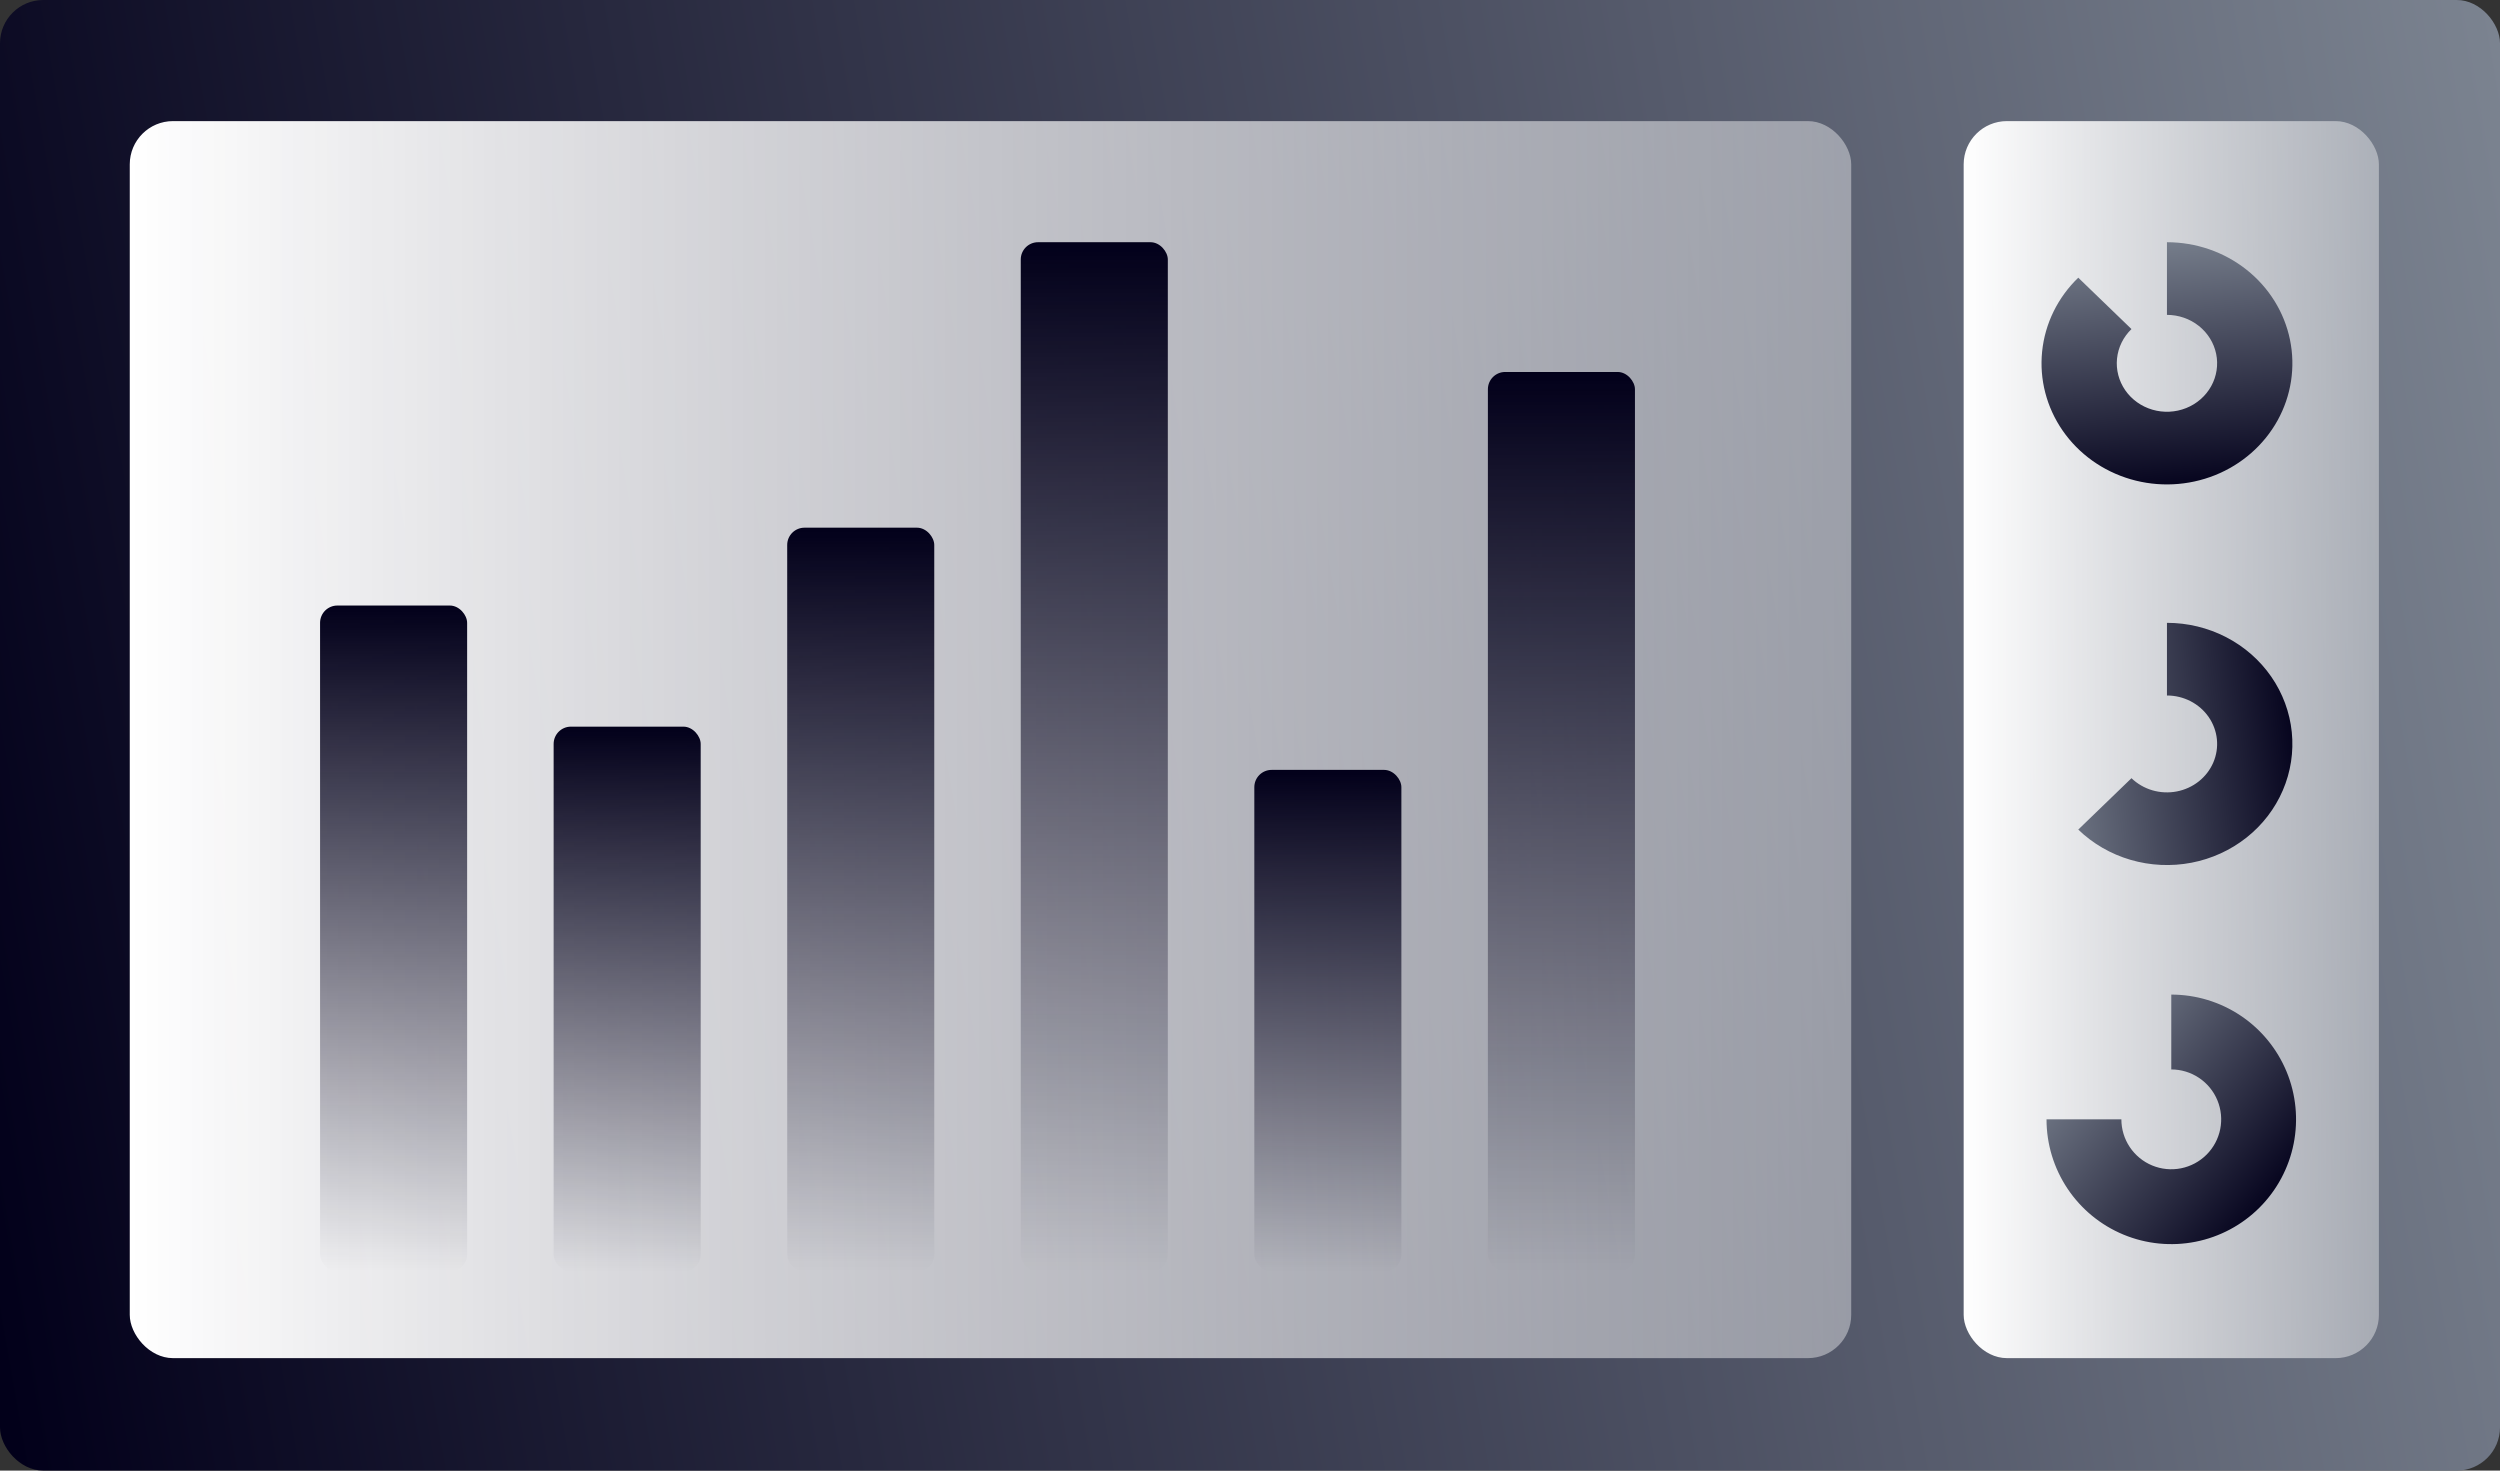 <svg width="289" height="170" viewBox="0 0 289 170" fill="none" xmlns="http://www.w3.org/2000/svg">
<rect x="0" y="0" width="289" height="170" fill="#333333" stroke="none"/>
<rect width="289" height="170" rx="5" fill="url(#paint0_linear_1544_5)"/>
<rect x="15" y="14" width="199" height="143" rx="5" fill="url(#paint1_linear_1544_5)"/>
<rect x="118" y="28" width="17" height="119" rx="2" fill="url(#paint2_linear_1544_5)"/>
<rect x="91" y="61" width="17" height="86" rx="2" fill="url(#paint3_linear_1544_5)"/>
<rect x="145" y="89" width="17" height="58" rx="2" fill="url(#paint4_linear_1544_5)"/>
<rect x="172" y="43" width="17" height="104" rx="2" fill="url(#paint5_linear_1544_5)"/>
<rect x="64" y="84" width="17" height="63" rx="2" fill="url(#paint6_linear_1544_5)"/>
<rect x="37" y="70" width="17" height="77" rx="2" fill="url(#paint7_linear_1544_5)"/>
<rect x="227" y="14" width="48" height="143" rx="5" fill="url(#paint8_linear_1544_5)"/>
<path d="M240.247 95.9C241.933 97.528 244.009 98.729 246.291 99.397C248.573 100.065 250.99 100.18 253.329 99.731C255.668 99.282 257.855 98.283 259.699 96.822C261.542 95.362 262.984 93.485 263.896 91.358C264.809 89.231 265.164 86.919 264.93 84.628C264.696 82.337 263.881 80.136 262.556 78.222C261.232 76.308 259.438 74.738 257.335 73.653C255.232 72.568 252.885 72 250.5 72L250.5 80.4C251.454 80.4 252.393 80.627 253.234 81.061C254.075 81.495 254.793 82.123 255.323 82.889C255.852 83.654 256.179 84.535 256.272 85.451C256.366 86.368 256.224 87.292 255.859 88.143C255.493 88.994 254.917 89.745 254.179 90.329C253.442 90.913 252.567 91.313 251.632 91.492C250.696 91.672 249.729 91.626 248.816 91.359C247.904 91.091 247.073 90.611 246.399 89.96L240.247 95.9Z" fill="url(#paint9_linear_1544_5)"/>
<path d="M236.577 129.398C236.577 132.251 237.422 135.039 239.007 137.411C240.592 139.783 242.845 141.632 245.48 142.723C248.116 143.815 251.016 144.101 253.814 143.544C256.612 142.988 259.182 141.614 261.199 139.597C263.216 137.58 264.59 135.01 265.146 132.212C265.703 129.414 265.417 126.514 264.326 123.878C263.234 121.243 261.385 118.99 259.013 117.405C256.641 115.82 253.853 114.974 251 114.974L251 123.628C252.141 123.628 253.257 123.967 254.205 124.601C255.154 125.235 255.894 126.136 256.33 127.19C256.767 128.244 256.881 129.404 256.659 130.523C256.436 131.643 255.886 132.671 255.08 133.477C254.273 134.284 253.245 134.834 252.126 135.056C251.006 135.279 249.846 135.165 248.792 134.728C247.738 134.291 246.837 133.552 246.203 132.603C245.569 131.654 245.231 130.539 245.231 129.398L236.577 129.398Z" fill="url(#paint10_linear_1544_5)"/>
<path d="M240.247 32.1C237.875 34.391 236.399 37.404 236.07 40.628C235.741 43.851 236.58 47.085 238.444 49.778C240.307 52.471 243.081 54.457 246.291 55.397C249.501 56.337 252.95 56.174 256.049 54.934C259.148 53.695 261.706 51.456 263.288 48.6C264.869 45.743 265.376 42.446 264.721 39.269C264.067 36.092 262.292 33.233 259.699 31.178C257.106 29.123 253.855 28 250.5 28L250.5 36.4C251.842 36.4 253.142 36.849 254.179 37.671C255.217 38.493 255.927 39.637 256.189 40.907C256.45 42.178 256.248 43.497 255.615 44.64C254.983 45.782 253.959 46.678 252.72 47.174C251.48 47.669 250.1 47.735 248.816 47.359C247.532 46.983 246.423 46.188 245.677 45.111C244.932 44.034 244.596 42.74 244.728 41.451C244.859 40.162 245.45 38.956 246.399 38.04L240.247 32.1Z" fill="url(#paint11_linear_1544_5)"/>
<defs>
<linearGradient id="paint0_linear_1544_5" x1="-5.03168e-06" y1="158.394" x2="306.575" y2="104.196" gradientUnits="userSpaceOnUse">
<stop stop-color="#02001A"/>
<stop offset="1" stop-color="#7B8390"/>
</linearGradient>
<linearGradient id="paint1_linear_1544_5" x1="15" y1="85.5" x2="214" y2="85.5" gradientUnits="userSpaceOnUse">
<stop stop-color="white"/>
<stop offset="1" stop-color="white" stop-opacity="0.4"/>
</linearGradient>
<linearGradient id="paint2_linear_1544_5" x1="126.5" y1="28" x2="126.5" y2="147" gradientUnits="userSpaceOnUse">
<stop stop-color="#02001A"/>
<stop offset="1" stop-color="#02001A" stop-opacity="0"/>
</linearGradient>
<linearGradient id="paint3_linear_1544_5" x1="99.5" y1="61" x2="99.5" y2="147" gradientUnits="userSpaceOnUse">
<stop stop-color="#02001A"/>
<stop offset="1" stop-color="#02001A" stop-opacity="0"/>
</linearGradient>
<linearGradient id="paint4_linear_1544_5" x1="153.5" y1="89" x2="153.5" y2="147" gradientUnits="userSpaceOnUse">
<stop stop-color="#02001A"/>
<stop offset="1" stop-color="#02001A" stop-opacity="0"/>
</linearGradient>
<linearGradient id="paint5_linear_1544_5" x1="180.5" y1="43" x2="180.5" y2="147" gradientUnits="userSpaceOnUse">
<stop stop-color="#02001A"/>
<stop offset="1" stop-color="#02001A" stop-opacity="0"/>
</linearGradient>
<linearGradient id="paint6_linear_1544_5" x1="72.5" y1="84" x2="72.5" y2="147" gradientUnits="userSpaceOnUse">
<stop stop-color="#02001A"/>
<stop offset="1" stop-color="#02001A" stop-opacity="0"/>
</linearGradient>
<linearGradient id="paint7_linear_1544_5" x1="45.5" y1="70" x2="45.5" y2="147" gradientUnits="userSpaceOnUse">
<stop stop-color="#02001A"/>
<stop offset="1" stop-color="#02001A" stop-opacity="0"/>
</linearGradient>
<linearGradient id="paint8_linear_1544_5" x1="227" y1="85.5" x2="275" y2="85.5" gradientUnits="userSpaceOnUse">
<stop stop-color="white"/>
<stop offset="1" stop-color="white" stop-opacity="0.4"/>
</linearGradient>
<linearGradient id="paint9_linear_1544_5" x1="265" y1="73.912" x2="233.639" y2="77.289" gradientUnits="userSpaceOnUse">
<stop stop-color="#02001A"/>
<stop offset="1" stop-color="#7B8390"/>
</linearGradient>
<linearGradient id="paint10_linear_1544_5" x1="270.005" y1="130.79" x2="245.634" y2="111.01" gradientUnits="userSpaceOnUse">
<stop stop-color="#02001A"/>
<stop offset="1" stop-color="#7B8390"/>
</linearGradient>
<linearGradient id="paint11_linear_1544_5" x1="263.02" y1="56" x2="259.975" y2="25.675" gradientUnits="userSpaceOnUse">
<stop stop-color="#02001A"/>
<stop offset="1" stop-color="#7B8390"/>
</linearGradient>
</defs>
</svg>
